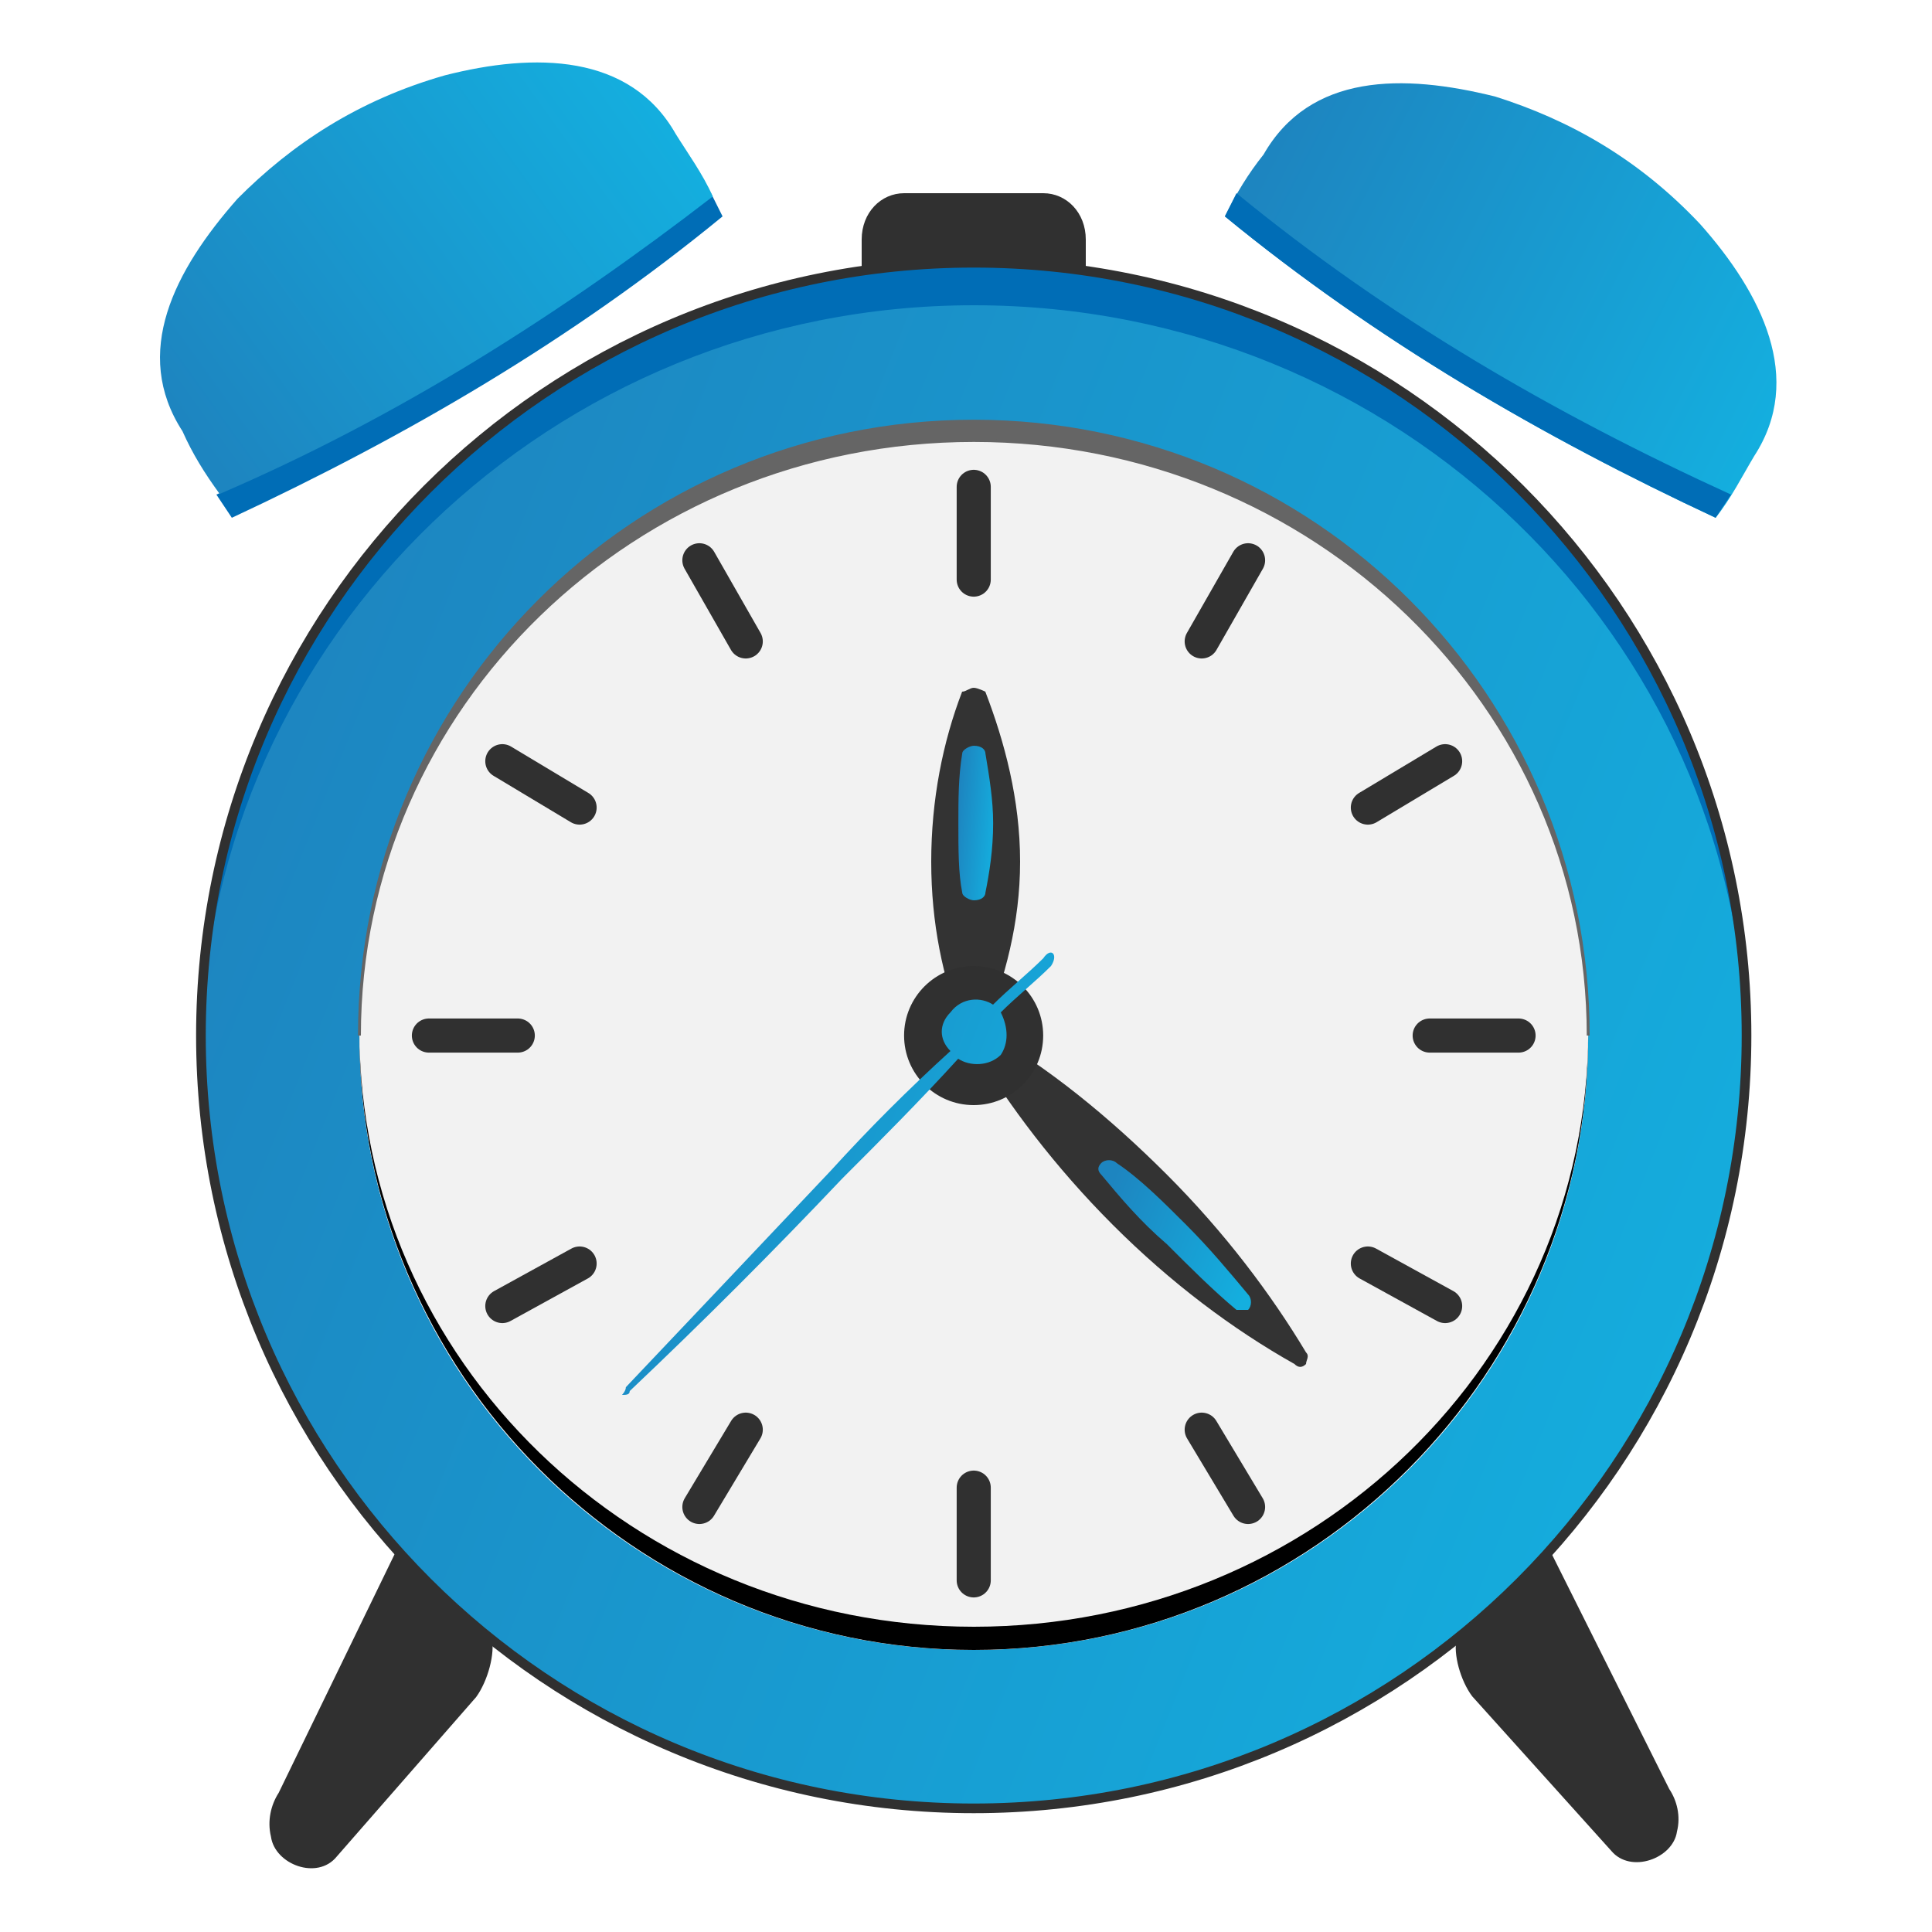 <?xml version="1.0" encoding="UTF-8"?> <svg xmlns="http://www.w3.org/2000/svg" width="20" height="20" viewBox="0 0 20 20" fill="none"> <g clip-path="url(#clip0_101_8905)"> <path d="M10.08 18.72C14.498 18.72 18.08 15.138 18.08 10.72C18.08 6.302 14.498 2.72 10.08 2.72C5.662 2.72 2.08 6.302 2.08 10.72C2.08 15.138 5.662 18.72 10.08 18.72Z" fill="url(#paint0_linear_101_8905)"></path> <path d="M10.081 17.08C13.593 17.08 16.441 14.232 16.441 10.72C16.441 7.207 13.593 4.36 10.081 4.36C6.568 4.36 3.721 7.207 3.721 10.72C3.721 14.232 6.568 17.08 10.081 17.08Z" fill="#F8F8F8"></path> <path d="M10.081 17.08C13.593 17.08 16.441 14.232 16.441 10.72C16.441 7.207 13.593 4.36 10.081 4.36C6.568 4.36 3.721 7.207 3.721 10.72C3.721 14.232 6.568 17.08 10.081 17.08Z" fill="#F2F2F2"></path> <path fill-rule="evenodd" clip-rule="evenodd" d="M10.081 4.36C13.601 4.36 16.441 7.2 16.441 10.72C16.441 7.32 13.601 4.56 10.081 4.56C6.561 4.56 3.721 7.32 3.721 10.72C3.721 7.2 6.561 4.36 10.081 4.36Z" fill="#656565" stroke="#656565" stroke-width="0.03"></path> <path fill-rule="evenodd" clip-rule="evenodd" d="M10.08 2.72C14.52 2.72 18.08 6.28 18.08 10.72C18.08 10.76 18.08 10.8 18.08 10.84C18 6.6 14.48 3.16 10.08 3.16C5.72 3.16 2.16 6.6 2.08 10.84C2.08 10.8 2.08 10.76 2.08 10.72C2.08 6.28 5.68 2.72 10.08 2.72Z" fill="#006DB6"></path> <path d="M10.08 18.72C14.498 18.72 18.08 15.138 18.08 10.72C18.08 6.302 14.498 2.72 10.08 2.72C5.662 2.72 2.08 6.302 2.08 10.72C2.08 15.138 5.662 18.72 10.08 18.72Z" stroke="#303030" stroke-width="0.1"></path> <path fill-rule="evenodd" clip-rule="evenodd" d="M9.36 2H10.8C11.04 2 11.24 2.2 11.24 2.48V2.8C10.88 2.72 10.48 2.68 10.08 2.68C9.68 2.68 9.28 2.72 8.92 2.8V2.48C8.92 2.2 9.12 2 9.36 2Z" fill="#303030"></path> <path fill-rule="evenodd" clip-rule="evenodd" d="M10.081 17.08C13.601 17.08 16.441 14.2 16.441 10.72V10.68C16.441 14.08 13.601 16.84 10.081 16.84C6.561 16.84 3.721 14.08 3.721 10.68V10.72C3.721 14.2 6.561 17.08 10.081 17.08Z" fill="black"></path> <path fill-rule="evenodd" clip-rule="evenodd" d="M2.24 5.12L2.4 5.36C4.2 4.52 5.92 3.52 7.48 2.24L7.36 2C5.8 3.28 4.08 4.28 2.24 5.12Z" fill="#006DB6"></path> <path fill-rule="evenodd" clip-rule="evenodd" d="M10.2 7.16C10.4 7.68 10.56 8.28 10.56 8.92C10.56 9.56 10.4 10.12 10.2 10.64C10.2 10.68 10.12 10.72 10.08 10.72C10.04 10.72 10 10.68 9.96 10.64C9.76 10.12 9.64 9.56 9.64 8.92C9.64 8.28 9.76 7.68 9.96 7.16C10 7.16 10.04 7.12 10.08 7.12C10.12 7.12 10.2 7.16 10.2 7.16Z" fill="#333333"></path> <path fill-rule="evenodd" clip-rule="evenodd" d="M13.4 14.12C12.76 13.76 12.12 13.28 11.52 12.68C10.92 12.08 10.44 11.44 10.08 10.84C10.04 10.8 10.04 10.72 10.08 10.72C10.12 10.68 10.16 10.68 10.2 10.68C10.84 11.04 11.48 11.56 12.08 12.16C12.68 12.76 13.16 13.4 13.52 14C13.56 14.04 13.52 14.08 13.52 14.12C13.48 14.16 13.44 14.16 13.4 14.12Z" fill="#333333"></path> <path fill-rule="evenodd" clip-rule="evenodd" d="M12.8 13.56C12.56 13.36 12.32 13.12 12.08 12.88C11.8 12.64 11.6 12.4 11.4 12.16C11.36 12.12 11.36 12.08 11.4 12.04C11.44 12 11.52 12 11.56 12.04C11.8 12.2 12.04 12.44 12.28 12.68C12.52 12.92 12.72 13.16 12.92 13.4C12.96 13.44 12.96 13.52 12.92 13.56C12.88 13.56 12.84 13.56 12.8 13.56Z" fill="url(#paint1_linear_101_8905)"></path> <path fill-rule="evenodd" clip-rule="evenodd" d="M10.201 7.8C10.241 8.04 10.281 8.28 10.281 8.52C10.281 8.8 10.241 9.04 10.201 9.24C10.201 9.28 10.161 9.32 10.081 9.32C10.041 9.32 9.961 9.28 9.961 9.24C9.921 9.04 9.921 8.8 9.921 8.52C9.921 8.28 9.921 8.04 9.961 7.8C9.961 7.76 10.041 7.72 10.081 7.72C10.161 7.72 10.201 7.76 10.201 7.8Z" fill="url(#paint2_linear_101_8905)"></path> <path d="M10.079 11.44C10.477 11.44 10.799 11.118 10.799 10.72C10.799 10.322 10.477 10 10.079 10C9.682 10 9.359 10.322 9.359 10.72C9.359 11.118 9.682 11.44 10.079 11.44Z" fill="#303030"></path> <path fill-rule="evenodd" clip-rule="evenodd" d="M6.439 14.44C6.439 14.44 6.479 14.4 6.479 14.36C7.199 13.6 7.919 12.84 8.599 12.12C8.999 11.68 9.399 11.28 9.839 10.88C9.719 10.76 9.719 10.6 9.839 10.48C9.959 10.32 10.159 10.32 10.28 10.4C10.44 10.24 10.639 10.08 10.8 9.92C10.88 9.8 10.96 9.88 10.88 10C10.72 10.16 10.52 10.32 10.36 10.48C10.44 10.64 10.44 10.8 10.36 10.92C10.239 11.04 10.04 11.04 9.919 10.96C9.519 11.4 9.119 11.8 8.719 12.2C7.999 12.96 7.279 13.68 6.519 14.4C6.519 14.44 6.479 14.44 6.439 14.44Z" fill="url(#paint3_linear_101_8905)"></path> <path d="M10.08 5.04V6M10.08 16.36V15.4M4.44 10.72H5.36M15.72 10.72H14.8M12.92 5.8L12.44 6.64M7.24 15.6L7.72 14.8M5.2 7.88L6 8.36M14.96 13.52L14.16 13.08M14.96 7.88L14.16 8.36M5.2 13.52L6 13.08M7.24 5.8L7.72 6.64M12.92 15.6L12.44 14.8" stroke="#303030" stroke-width="0.353" stroke-linecap="round"></path> <path fill-rule="evenodd" clip-rule="evenodd" d="M15.48 1C16.24 1.24 16.96 1.64 17.6 2.32C18.24 3.04 18.68 3.92 18.16 4.72C18.04 4.92 17.92 5.16 17.76 5.36C15.96 4.52 14.24 3.52 12.68 2.24C12.8 2 12.92 1.8 13.08 1.6C13.56 0.76 14.52 0.76 15.48 1Z" fill="url(#paint4_linear_101_8905)"></path> <path fill-rule="evenodd" clip-rule="evenodd" d="M2.459 2.057C3.021 1.492 3.707 1.036 4.605 0.78C5.538 0.542 6.522 0.555 6.994 1.385C7.117 1.583 7.275 1.8 7.379 2.034C5.806 3.247 4.127 4.316 2.274 5.113C2.116 4.896 1.993 4.698 1.889 4.464C1.363 3.652 1.804 2.799 2.459 2.057Z" fill="url(#paint5_linear_101_8905)"></path> <path fill-rule="evenodd" clip-rule="evenodd" d="M17.92 5.12L17.76 5.36C15.96 4.52 14.24 3.52 12.68 2.24L12.8 2C14.36 3.28 16.08 4.28 17.92 5.12Z" fill="#006DB6"></path> <path fill-rule="evenodd" clip-rule="evenodd" d="M16.04 16.04L17.28 18.52C17.36 18.64 17.4 18.8 17.36 18.96C17.32 19.24 16.88 19.4 16.68 19.16L15.24 17.56C15.12 17.4 15.04 17.12 15.08 16.96C15.44 16.68 15.76 16.36 16.04 16.04Z" fill="#303030"></path> <path fill-rule="evenodd" clip-rule="evenodd" d="M4.128 16L2.885 18.559C2.805 18.683 2.765 18.848 2.805 19.013C2.845 19.302 3.286 19.467 3.486 19.219L4.929 17.568C5.049 17.403 5.129 17.114 5.089 16.949C4.729 16.66 4.408 16.33 4.128 16Z" fill="#303030"></path> </g> <defs> <linearGradient id="paint0_linear_101_8905" x1="4.686" y1="2.176" x2="20.891" y2="8.674" gradientUnits="userSpaceOnUse"> <stop stop-color="#1D85C0"></stop> <stop offset="1" stop-color="#14AFDF"></stop> </linearGradient> <linearGradient id="paint1_linear_101_8905" x1="11.627" y1="11.957" x2="13.219" y2="12.608" gradientUnits="userSpaceOnUse"> <stop stop-color="#1D85C0"></stop> <stop offset="1" stop-color="#14AFDF"></stop> </linearGradient> <linearGradient id="paint2_linear_101_8905" x1="9.98" y1="7.666" x2="10.399" y2="7.703" gradientUnits="userSpaceOnUse"> <stop stop-color="#1D85C0"></stop> <stop offset="1" stop-color="#14AFDF"></stop> </linearGradient> <linearGradient id="paint3_linear_101_8905" x1="7.168" y1="9.705" x2="11.727" y2="11.491" gradientUnits="userSpaceOnUse"> <stop stop-color="#1D85C0"></stop> <stop offset="1" stop-color="#14AFDF"></stop> </linearGradient> <linearGradient id="paint4_linear_101_8905" x1="13.61" y1="0.709" x2="18.941" y2="3.422" gradientUnits="userSpaceOnUse"> <stop stop-color="#1D85C0"></stop> <stop offset="1" stop-color="#14AFDF"></stop> </linearGradient> <linearGradient id="paint5_linear_101_8905" x1="1.341" y1="3.584" x2="6.2" y2="0.095" gradientUnits="userSpaceOnUse"> <stop stop-color="#1D85C0"></stop> <stop offset="1" stop-color="#14AFDF"></stop> </linearGradient> <clipPath id="clip0_101_8905"> <rect width="20" height="20" fill="white"></rect> </clipPath> </defs> </svg> 